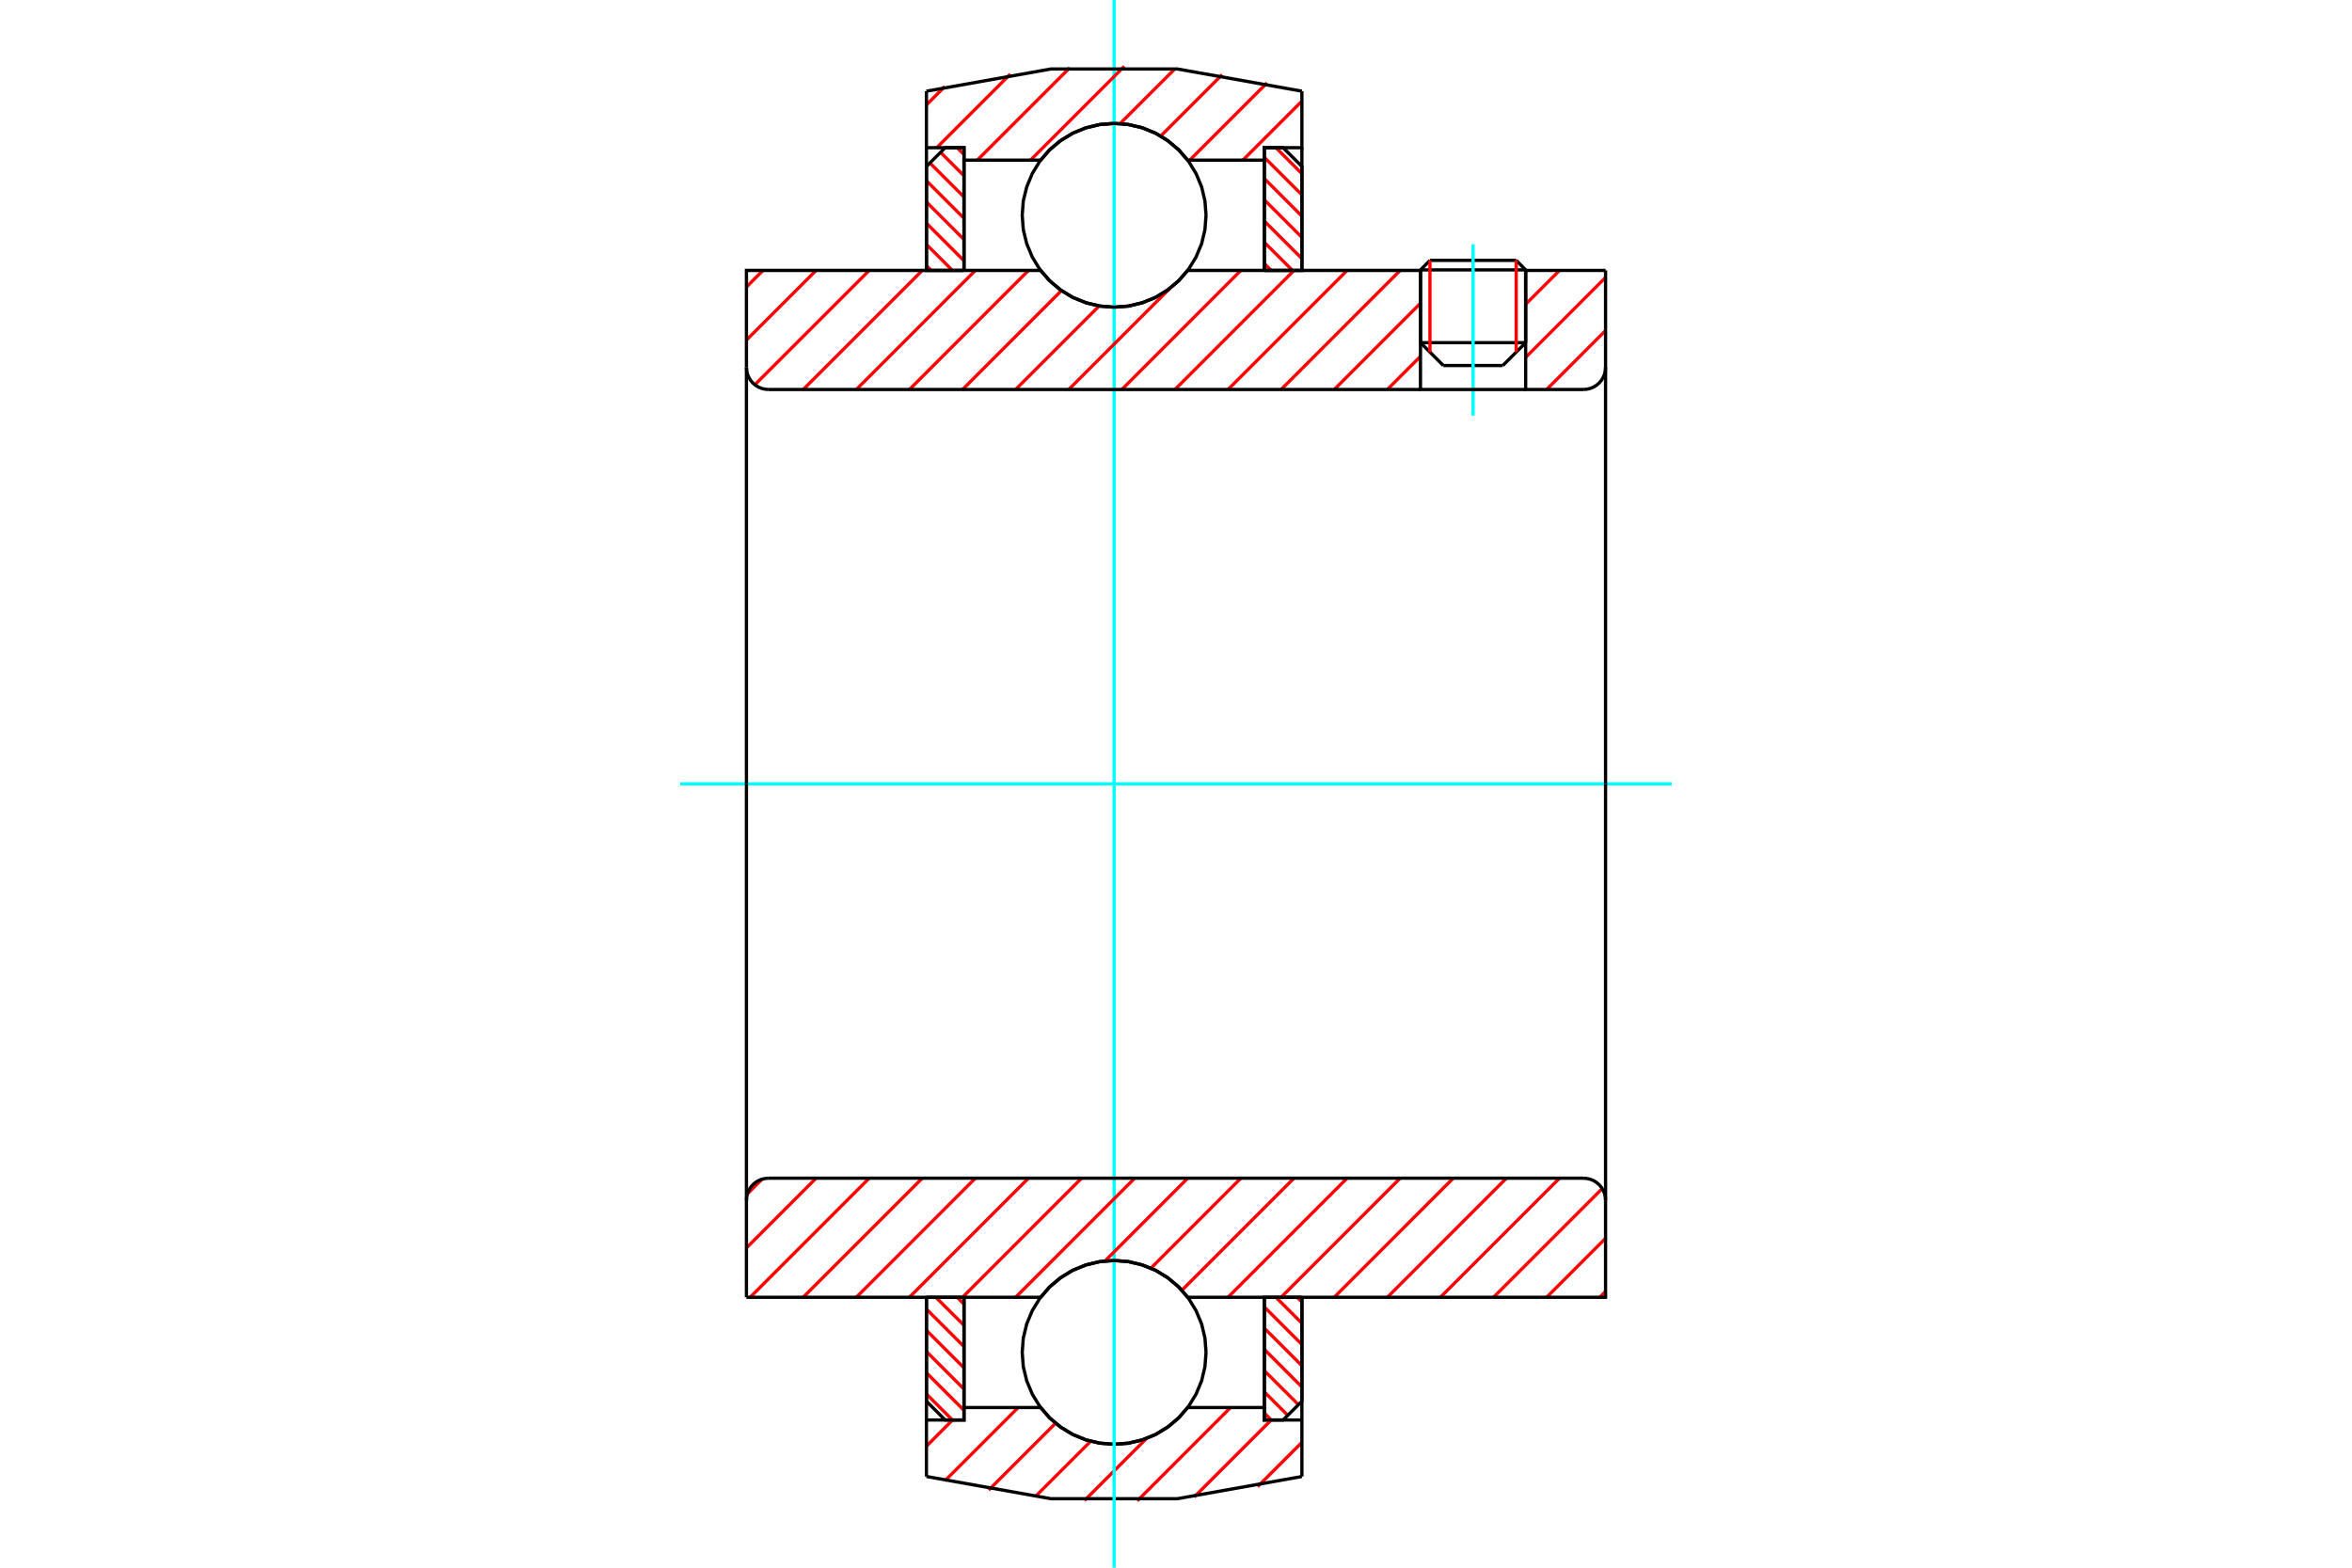 <?xml version="1.0" standalone="no"?>
<!DOCTYPE svg PUBLIC "-//W3C//DTD SVG 1.1//EN"
	"http://www.w3.org/Graphics/SVG/1.1/DTD/svg11.dtd">
<svg xmlns="http://www.w3.org/2000/svg" height="100%" width="100%" viewBox="0 0 36000 24000">
	<rect x="-1800" y="-1200" width="39600" height="26400" style="fill:#FFF"/>
	<g style="fill:none; fill-rule:evenodd" transform="matrix(1 0 0 1 0 0)">
		<g style="fill:none; stroke:#000; stroke-width:50; shape-rendering:geometricPrecision">
			<line x1="23352" y1="4132" x2="21742" y2="4132"/>
			<line x1="21887" y1="3986" x2="23207" y2="3986"/>
			<line x1="21742" y1="5246" x2="23352" y2="5246"/>
			<line x1="23002" y1="5596" x2="22092" y2="5596"/>
			<line x1="21887" y1="3986" x2="21742" y2="4132"/>
			<line x1="23352" y1="4132" x2="23207" y2="3986"/>
			<line x1="23002" y1="5596" x2="23352" y2="5246"/>
			<line x1="21742" y1="5246" x2="22092" y2="5596"/>
			<line x1="21742" y1="4132" x2="21742" y2="5246"/>
			<line x1="23352" y1="5246" x2="23352" y2="4132"/>
		</g>
		<g style="fill:none; stroke:#0FF; stroke-width:50; shape-rendering:geometricPrecision">
			<line x1="22547" y1="6363" x2="22547" y2="3739"/>
		</g>
		<g style="fill:none; stroke:#F00; stroke-width:50; shape-rendering:geometricPrecision">
			<line x1="23207" y1="3986" x2="23207" y2="5392"/>
			<line x1="21887" y1="5392" x2="21887" y2="3986"/>
			<line x1="14180" y1="21341" x2="14578" y2="21739"/>
			<line x1="14180" y1="21016" x2="14755" y2="21591"/>
			<line x1="14180" y1="20691" x2="14755" y2="21266"/>
			<line x1="14180" y1="20366" x2="14755" y2="20941"/>
			<line x1="14180" y1="20041" x2="14755" y2="20615"/>
			<line x1="14324" y1="19860" x2="14755" y2="20290"/>
			<line x1="14649" y1="19860" x2="14755" y2="19965"/>
		</g>
		<g style="fill:none; stroke:#000; stroke-width:50; shape-rendering:geometricPrecision">
			<polyline points="14180,19860 14180,21452 14467,21739 14755,21739 14755,19860 14180,19860"/>
		</g>
		<g style="fill:none; stroke:#0FF; stroke-width:50; shape-rendering:geometricPrecision">
			<line x1="10412" y1="12000" x2="25588" y2="12000"/>
		</g>
		<g style="fill:none; stroke:#F00; stroke-width:50; shape-rendering:geometricPrecision">
			<line x1="14180" y1="4067" x2="14253" y2="4140"/>
			<line x1="14180" y1="3742" x2="14578" y2="4140"/>
			<line x1="14180" y1="3417" x2="14755" y2="3992"/>
			<line x1="14180" y1="3092" x2="14755" y2="3667"/>
			<line x1="14180" y1="2767" x2="14755" y2="3342"/>
			<line x1="14233" y1="2495" x2="14755" y2="3016"/>
			<line x1="14396" y1="2332" x2="14755" y2="2691"/>
			<line x1="14649" y1="2261" x2="14755" y2="2366"/>
		</g>
		<g style="fill:none; stroke:#000; stroke-width:50; shape-rendering:geometricPrecision">
			<polyline points="14755,4140 14755,2261 14467,2261 14180,2548 14180,4140 14755,4140"/>
		</g>
		<g style="fill:none; stroke:#F00; stroke-width:50; shape-rendering:geometricPrecision">
			<line x1="19854" y1="19860" x2="19927" y2="19933"/>
			<line x1="19529" y1="19860" x2="19927" y2="20258"/>
			<line x1="19352" y1="20008" x2="19927" y2="20583"/>
			<line x1="19352" y1="20333" x2="19927" y2="20908"/>
			<line x1="19352" y1="20658" x2="19927" y2="21233"/>
			<line x1="19352" y1="20984" x2="19874" y2="21505"/>
			<line x1="19352" y1="21309" x2="19711" y2="21668"/>
			<line x1="19352" y1="21634" x2="19458" y2="21739"/>
		</g>
		<g style="fill:none; stroke:#000; stroke-width:50; shape-rendering:geometricPrecision">
			<polyline points="19927,19860 19927,21452 19639,21739 19352,21739 19352,19860 19927,19860"/>
		</g>
		<g style="fill:none; stroke:#F00; stroke-width:50; shape-rendering:geometricPrecision">
			<line x1="19529" y1="2261" x2="19927" y2="2659"/>
			<line x1="19352" y1="2409" x2="19927" y2="2984"/>
			<line x1="19352" y1="2734" x2="19927" y2="3309"/>
			<line x1="19352" y1="3059" x2="19927" y2="3634"/>
			<line x1="19352" y1="3385" x2="19927" y2="3959"/>
			<line x1="19352" y1="3710" x2="19783" y2="4140"/>
			<line x1="19352" y1="4035" x2="19458" y2="4140"/>
		</g>
		<g style="fill:none; stroke:#000; stroke-width:50; shape-rendering:geometricPrecision">
			<polyline points="19352,4140 19352,2261 19639,2261 19927,2548 19927,4140 19352,4140"/>
			<polyline points="18460,3296 18443,3076 18392,2861 18307,2657 18192,2469 18048,2301 17880,2158 17692,2042 17488,1958 17273,1906 17053,1889 16833,1906 16618,1958 16414,2042 16226,2158 16058,2301 15915,2469 15800,2657 15715,2861 15663,3076 15646,3296 15663,3516 15715,3731 15800,3935 15915,4123 16058,4291 16226,4434 16414,4550 16618,4634 16833,4686 17053,4703 17273,4686 17488,4634 17692,4550 17880,4434 18048,4291 18192,4123 18307,3935 18392,3731 18443,3516 18460,3296"/>
			<polyline points="18460,20704 18443,20484 18392,20269 18307,20065 18192,19877 18048,19709 17880,19566 17692,19450 17488,19366 17273,19314 17053,19297 16833,19314 16618,19366 16414,19450 16226,19566 16058,19709 15915,19877 15800,20065 15715,20269 15663,20484 15646,20704 15663,20924 15715,21139 15800,21343 15915,21531 16058,21699 16226,21842 16414,21958 16618,22042 16833,22094 17053,22111 17273,22094 17488,22042 17692,21958 17880,21842 18048,21699 18192,21531 18307,21343 18392,21139 18443,20924 18460,20704"/>
		</g>
		<g style="fill:none; stroke:#F00; stroke-width:50; shape-rendering:geometricPrecision">
			<line x1="19927" y1="22082" x2="19249" y2="22760"/>
			<line x1="19457" y1="21739" x2="18278" y2="22918"/>
			<line x1="18835" y1="21548" x2="17407" y2="22977"/>
			<line x1="17551" y1="22019" x2="16599" y2="22972"/>
			<line x1="16694" y1="22064" x2="15843" y2="22915"/>
			<line x1="16157" y1="21788" x2="15133" y2="22812"/>
			<line x1="15584" y1="21548" x2="14461" y2="22671"/>
			<line x1="14771" y1="21548" x2="14755" y2="21565"/>
			<line x1="14580" y1="21739" x2="14180" y2="22140"/>
		</g>
		<g style="fill:none; stroke:#000; stroke-width:50; shape-rendering:geometricPrecision">
			<polyline points="19927,19860 19927,21739 19927,22604"/>
			<polyline points="14180,22604 16085,22944 18021,22944 19927,22604"/>
			<polyline points="14180,22604 14180,21739 14755,21739 14755,21548 14755,19860"/>
			<polyline points="14755,21548 15928,21548 16071,21712 16238,21851 16424,21963 16625,22045 16837,22094 17053,22111 17270,22094 17481,22045 17683,21963 17869,21851 18036,21712 18179,21548 19352,21548 19352,19860"/>
			<polyline points="19352,21548 19352,21739 19927,21739"/>
			<line x1="14180" y1="21739" x2="14180" y2="19860"/>
		</g>
		<g style="fill:none; stroke:#0FF; stroke-width:50; shape-rendering:geometricPrecision">
			<line x1="17053" y1="24000" x2="17053" y2="0"/>
		</g>
		<g style="fill:none; stroke:#F00; stroke-width:50; shape-rendering:geometricPrecision">
			<line x1="19927" y1="1548" x2="19023" y2="2452"/>
			<line x1="19393" y1="1269" x2="18210" y2="2452"/>
			<line x1="18707" y1="1142" x2="17766" y2="2083"/>
			<line x1="17982" y1="1055" x2="17144" y2="1892"/>
			<line x1="17209" y1="1015" x2="15772" y2="2452"/>
			<line x1="16373" y1="1038" x2="14959" y2="2452"/>
			<line x1="15464" y1="1134" x2="14338" y2="2261"/>
			<line x1="14463" y1="1323" x2="14180" y2="1606"/>
		</g>
		<g style="fill:none; stroke:#000; stroke-width:50; shape-rendering:geometricPrecision">
			<polyline points="14180,4140 14180,2261 14180,1396"/>
			<polyline points="19927,1396 18021,1056 16085,1056 14180,1396"/>
			<polyline points="19927,1396 19927,2261 19352,2261 19352,2452 19352,4140"/>
			<polyline points="19352,2452 18179,2452 18036,2288 17869,2149 17683,2037 17481,1955 17270,1906 17053,1889 16837,1906 16625,1955 16424,2037 16238,2149 16071,2288 15928,2452 14755,2452 14755,4140"/>
			<polyline points="14755,2452 14755,2261 14180,2261"/>
			<line x1="19927" y1="2261" x2="19927" y2="4140"/>
		</g>
		<g style="fill:none; stroke:#F00; stroke-width:50; shape-rendering:geometricPrecision">
			<line x1="24575" y1="19770" x2="24486" y2="19860"/>
			<line x1="24575" y1="18957" x2="23673" y2="19860"/>
			<line x1="24524" y1="18196" x2="22860" y2="19860"/>
			<line x1="23870" y1="18037" x2="22047" y2="19860"/>
			<line x1="23057" y1="18037" x2="21235" y2="19860"/>
			<line x1="22244" y1="18037" x2="20422" y2="19860"/>
			<line x1="21431" y1="18037" x2="19609" y2="19860"/>
			<line x1="20619" y1="18037" x2="18796" y2="19860"/>
			<line x1="19806" y1="18037" x2="18090" y2="19753"/>
			<line x1="18993" y1="18037" x2="17616" y2="19415"/>
			<line x1="18180" y1="18037" x2="16913" y2="19305"/>
			<line x1="17368" y1="18037" x2="15545" y2="19860"/>
			<line x1="16555" y1="18037" x2="14733" y2="19860"/>
			<line x1="15742" y1="18037" x2="13920" y2="19860"/>
			<line x1="14929" y1="18037" x2="13107" y2="19860"/>
			<line x1="14117" y1="18037" x2="12294" y2="19860"/>
			<line x1="13304" y1="18037" x2="11482" y2="19860"/>
			<line x1="12491" y1="18037" x2="11425" y2="19104"/>
			<line x1="11663" y1="18053" x2="11440" y2="18276"/>
		</g>
		<g style="fill:none; stroke:#000; stroke-width:50; shape-rendering:geometricPrecision">
			<line x1="11425" y1="12000" x2="11425" y2="19860"/>
			<polyline points="11763,18037 11710,18042 11658,18054 11609,18074 11564,18102 11524,18136 11489,18177 11462,18222 11441,18271 11429,18322 11425,18375"/>
			<line x1="11763" y1="18037" x2="24237" y2="18037"/>
			<polyline points="24575,18375 24571,18322 24559,18271 24538,18222 24511,18177 24476,18136 24436,18102 24391,18074 24342,18054 24290,18042 24237,18037"/>
			<polyline points="24575,18375 24575,19860 24000,19860 18179,19860 18036,19697 17869,19557 17683,19445 17481,19364 17270,19314 17053,19297 16837,19314 16625,19364 16424,19445 16238,19557 16071,19697 15928,19860 12000,19860 11425,19860"/>
			<line x1="24575" y1="12000" x2="24575" y2="18375"/>
		</g>
		<g style="fill:none; stroke:#F00; stroke-width:50; shape-rendering:geometricPrecision">
			<line x1="24575" y1="5060" x2="23673" y2="5963"/>
			<line x1="24575" y1="4247" x2="23352" y2="5471"/>
			<line x1="23870" y1="4140" x2="23352" y2="4658"/>
			<line x1="21742" y1="5455" x2="21235" y2="5963"/>
			<line x1="21742" y1="4642" x2="20422" y2="5963"/>
			<line x1="21431" y1="4140" x2="19609" y2="5963"/>
			<line x1="20619" y1="4140" x2="18796" y2="5963"/>
			<line x1="19806" y1="4140" x2="17984" y2="5963"/>
			<line x1="18993" y1="4140" x2="17171" y2="5963"/>
			<line x1="18180" y1="4140" x2="18175" y2="4146"/>
			<line x1="17904" y1="4417" x2="16358" y2="5963"/>
			<line x1="16824" y1="4684" x2="15545" y2="5963"/>
			<line x1="16246" y1="4449" x2="14733" y2="5963"/>
			<line x1="15742" y1="4140" x2="13920" y2="5963"/>
			<line x1="14929" y1="4140" x2="13107" y2="5963"/>
			<line x1="14117" y1="4140" x2="12294" y2="5963"/>
			<line x1="13304" y1="4140" x2="11554" y2="5890"/>
			<line x1="12491" y1="4140" x2="11425" y2="5206"/>
			<line x1="11678" y1="4140" x2="11425" y2="4394"/>
		</g>
		<g style="fill:none; stroke:#000; stroke-width:50; shape-rendering:geometricPrecision">
			<line x1="24575" y1="12000" x2="24575" y2="4140"/>
			<polyline points="24237,5963 24290,5958 24342,5946 24391,5926 24436,5898 24476,5864 24511,5823 24538,5778 24559,5729 24571,5678 24575,5625"/>
			<polyline points="24237,5963 23352,5963 23352,4140"/>
			<polyline points="23352,5963 21742,5963 21742,4140"/>
			<line x1="21742" y1="5963" x2="11763" y2="5963"/>
			<polyline points="11425,5625 11429,5678 11441,5729 11462,5778 11489,5823 11524,5864 11564,5898 11609,5926 11658,5946 11710,5958 11763,5963"/>
			<polyline points="11425,5625 11425,4140 12000,4140 15928,4140 16071,4303 16238,4443 16424,4555 16625,4636 16837,4686 17053,4703 17270,4686 17481,4636 17683,4555 17869,4443 18036,4303 18179,4140 21742,4140"/>
			<line x1="23352" y1="4140" x2="24575" y2="4140"/>
			<line x1="11425" y1="12000" x2="11425" y2="5625"/>
		</g>
	</g>
</svg>
